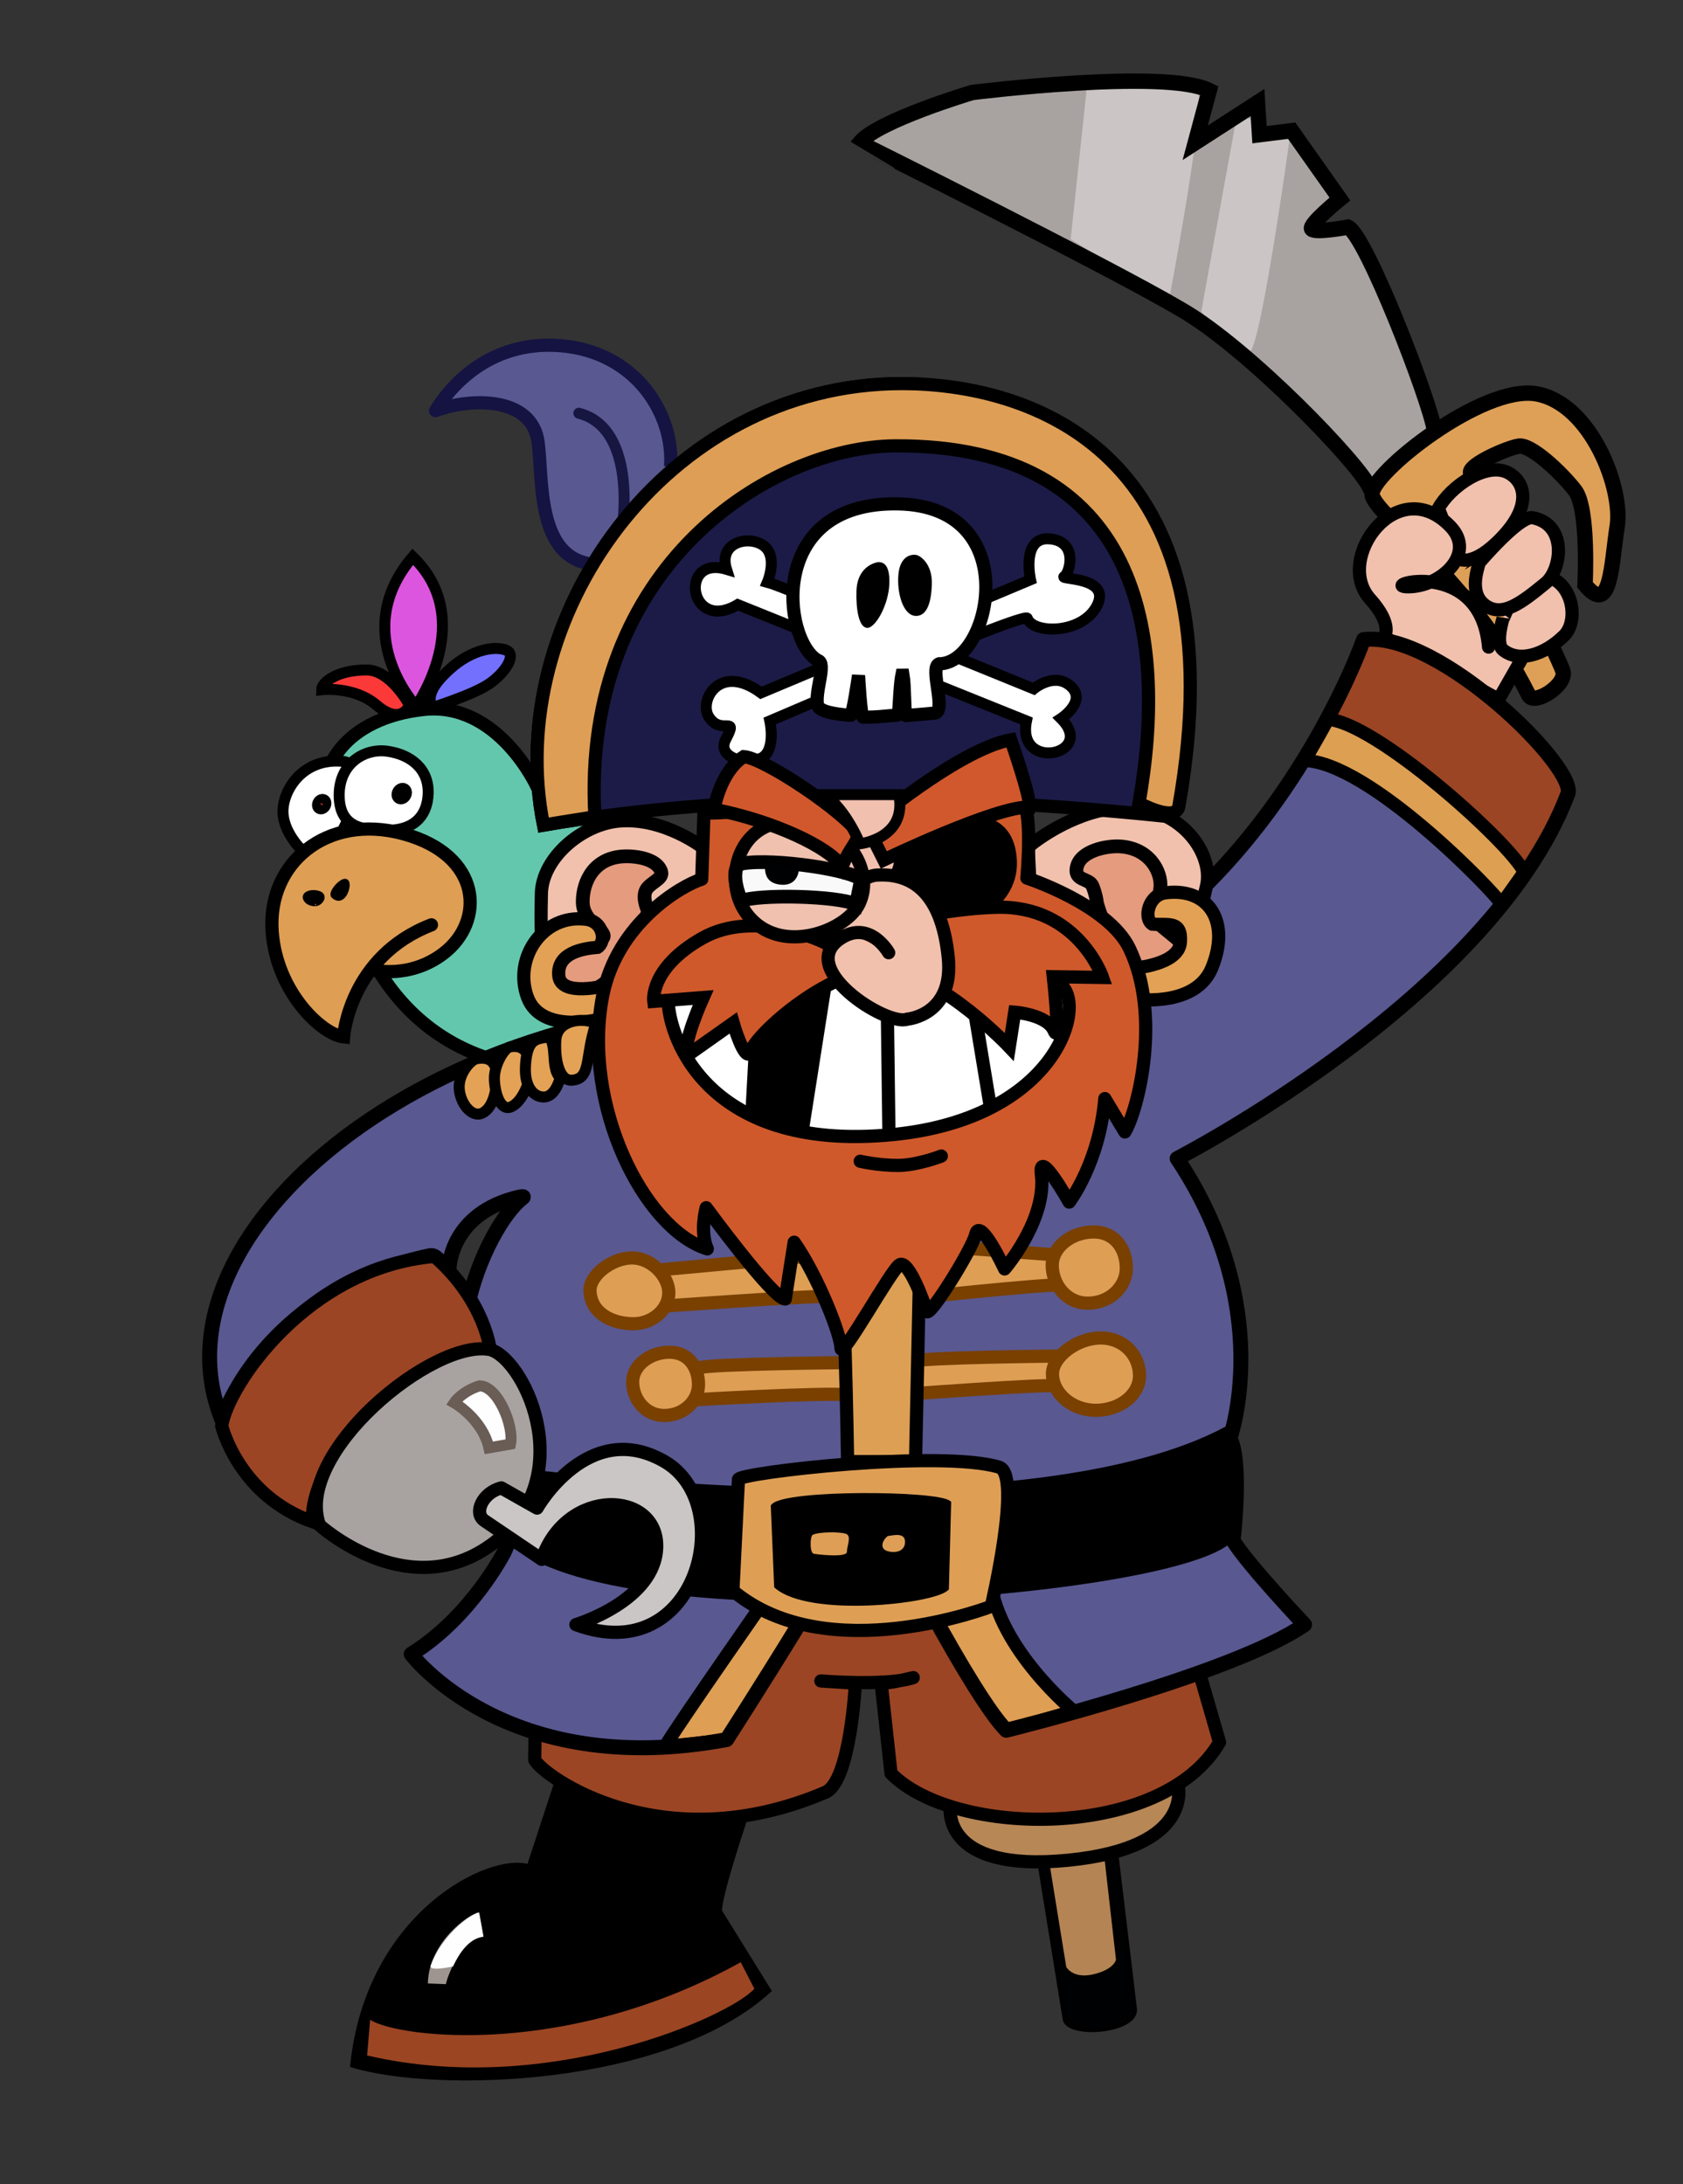 <?xml version="1.0" encoding="UTF-8" standalone="no"?>
<!-- Created with Inkscape (http://www.inkscape.org/) -->
<svg
   xmlns:dc="http://purl.org/dc/elements/1.1/"
   xmlns:cc="http://web.resource.org/cc/"
   xmlns:rdf="http://www.w3.org/1999/02/22-rdf-syntax-ns#"
   xmlns:svg="http://www.w3.org/2000/svg"
   xmlns="http://www.w3.org/2000/svg"
   xmlns:sodipodi="http://sodipodi.sourceforge.net/DTD/sodipodi-0.dtd"
   xmlns:inkscape="http://www.inkscape.org/namespaces/inkscape"
   version="1.0"
   width="383"
   height="497"
   id="svg2"
   sodipodi:version="0.32"
   inkscape:version="0.44.1"
   sodipodi:docname="Piratey_transparent_background.svg"
   sodipodi:docbase="C:\">
  <rect width="100%" height="100%" fill="#333333" stroke="none"/>
  <sodipodi:namedview
     inkscape:window-height="573"
     inkscape:window-width="853"
     inkscape:pageshadow="2"
     inkscape:pageopacity="0.0"
     guidetolerance="10.0"
     gridtolerance="10.0"
     objecttolerance="10.0"
     borderopacity="1.0"
     bordercolor="#666666"
     pagecolor="#ffffff"
     id="base"
     inkscape:zoom="0.76056338"
     inkscape:cx="191.5"
     inkscape:cy="248.5"
     inkscape:window-x="110"
     inkscape:window-y="110"
     inkscape:current-layer="svg2" />
  <defs
     id="defs4" />
  <g
     transform="translate(-1.955,9.023)"
     id="g1864">
    <path
       d="M 313.732,100.542 C 311.446,95.055 285.982,70.179 270.751,61.409 C 254.149,51.6 197.594,23.459 197.593,23.458 C 201.708,18.428 223.198,12.027 223.198,12.027 C 223.198,12.027 267.093,6.54 277.153,11.569 C 277.153,11.569 273.952,23.458 273.952,23.458 L 288.127,14.313 L 288.584,21.629 L 295.9,20.714 L 306.873,36.26 C 306.873,36.26 299.558,42.205 300.472,43.119 C 301.387,44.034 308.702,42.662 308.702,42.662 C 312.818,44.491 328.364,87.282 328.364,87.282 L 313.732,100.542 z "
       style="fill:#a8a3a0;fill-opacity:1;fill-rule:evenodd;stroke:none;stroke-width:3;stroke-linecap:butt;stroke-linejoin:miter;stroke-opacity:1"
       id="path11436" />
    <path
       d="M 129.198,394.739 L 122.321,415.731 C 113.635,412.835 85.724,426.377 82.147,460.972 C 101.329,466.763 153.447,465.315 176.973,443.961 C 176.973,443.961 165.753,425.865 165.753,425.865 C 165.753,421.818 171.906,403.787 171.906,403.787 L 129.198,394.739 z "
       style="opacity:1;fill:#000000;fill-opacity:1;fill-rule:evenodd;stroke:#000000;stroke-width:1px;stroke-linecap:butt;stroke-linejoin:miter;stroke-opacity:1"
       id="path3551" />
    <path
       d="M 238.5,414.645 L 244.291,450.476 C 245.015,454.457 260.216,453.384 260.216,448.304 C 260.216,448.304 255.873,412.111 255.873,412.111 L 238.5,414.645 z "
       style="fill:#000103;fill-opacity:1;fill-rule:evenodd;stroke:#000000;stroke-width:1px;stroke-linecap:butt;stroke-linejoin:miter;stroke-opacity:1"
       id="path3555" />
    <path
       d="M 240.371,415.586 L 244.121,438.732 C 244.121,438.732 245.738,441.949 250.916,440.725 C 256.095,439.501 256.427,436.959 256.427,436.959 L 253.552,411.631"
       style="fill:#b48454;fill-opacity:1;fill-rule:evenodd;stroke:#000000;stroke-width:1px;stroke-linecap:butt;stroke-linejoin:miter;stroke-opacity:1"
       id="path8798" />
    <path
       d="M 218.232,401.977 C 218.232,401.977 215.699,417.178 245.015,414.283 C 274.331,411.387 269.988,396.91 269.988,396.91 L 218.232,401.977 z "
       style="fill:#b78756;fill-opacity:1;fill-rule:evenodd;stroke:#000000;stroke-width:3;stroke-linecap:butt;stroke-linejoin:miter;stroke-opacity:1"
       id="path3553" />
    <path
       d="M 123.639,391.445 C 125.413,394.993 152.373,414.772 189.777,398.83 C 195.517,396.384 196.619,373.997 196.619,373.997 L 188.763,373.49 C 188.763,373.49 203.782,374.73 209.782,372.73 C 201.992,374.636 202.447,373.743 202.447,373.743 L 204.728,394.523 C 219.172,409.22 266.558,409.727 279.482,387.427 L 265.038,337.507 L 124.399,340.041 L 123.639,391.445 z "
       style="fill:#9b4524;fill-opacity:1;fill-rule:evenodd;stroke:#000000;stroke-width:3;stroke-linecap:butt;stroke-linejoin:round;stroke-opacity:1"
       id="path2656" />
    <path
       d="M 124.134,169.943 C 124.134,169.943 115.295,150.499 98.261,152.427 C 81.227,154.356 72.228,165.283 76.245,180.228 C 80.263,195.173 86.048,222.974 113.046,231.813 C 138.53,240.156 160.934,194.209 160.934,194.209 L 124.134,169.943 z "
       style="fill:#63c7ad;fill-opacity:1;fill-rule:evenodd;stroke:#000000;stroke-width:3;stroke-linecap:butt;stroke-linejoin:miter;stroke-opacity:1"
       id="path13192" />
    <path
       d="M 162.042,183.957 C 162.042,183.957 153.198,177.013 143.035,177.79 C 134.402,178.451 125.345,186.215 125.157,194.307 C 124.969,202.399 124.781,219.713 130.238,220.089 C 135.696,220.465 138.895,219.524 138.895,219.524 L 139.083,219.524 L 161.854,194.307 L 162.042,183.957 z "
       style="fill:#f1c1ad;fill-opacity:1;fill-rule:evenodd;stroke:#000000;stroke-width:3;stroke-linecap:butt;stroke-linejoin:miter;stroke-opacity:1"
       id="path3584" />
    <path
       d="M 245.603,45.405 L 249.261,11.112 C 249.261,11.112 272.123,9.74 274.409,11.569 C 276.696,13.398 268.008,59.123 268.008,59.123 L 245.603,45.405 z "
       style="fill:#cbc5c5;fill-opacity:1;fill-rule:evenodd;stroke:none;stroke-width:1px;stroke-linecap:butt;stroke-linejoin:miter;stroke-opacity:1"
       id="path12311" />
    <path
       d="M 362.657,124.051 C 362.657,124.051 363.571,106.676 360.371,102.56 C 357.17,98.445 350.311,92.044 347.568,92.501 C 344.825,92.958 336.594,96.616 336.594,98.445 C 336.594,100.274 356.713,140.512 357.627,143.712 C 358.542,146.913 351.047,151.584 349.854,149.199 C 336.594,122.679 314.647,108.047 314.189,103.475 C 313.732,98.903 339.338,78.327 351.683,80.613 C 364.029,82.899 371.345,102.103 369.973,110.791 C 368.601,119.478 368.601,131.367 362.657,124.051 z "
       style="opacity:1;color:#000000;fill:#dea057;fill-opacity:1;fill-rule:evenodd;stroke:#000000;stroke-width:3.5;stroke-linecap:butt;stroke-linejoin:miter;marker:none;marker-start:none;marker-mid:none;marker-end:none;stroke-miterlimit:4;stroke-dasharray:none;stroke-dashoffset:0;stroke-opacity:1;visibility:visible;display:inline;overflow:visible"
       id="path11432" />
    <path
       d="M 275.324,61.866 L 283.554,16.599 L 295.442,22.543 C 295.442,22.543 289.498,65.524 286.755,70.554 C 284.011,75.583 275.324,61.409 275.324,61.866 z "
       style="fill:#cbc5c5;fill-opacity:1;fill-rule:evenodd;stroke:none;stroke-width:1px;stroke-linecap:butt;stroke-linejoin:miter;stroke-opacity:1"
       id="path12313" />
    <path
       d="M 329.278,106.676 C 332.022,101.646 340.378,95.861 345.337,98.635 C 348.795,100.569 350.769,105.761 343.91,113.077 C 337.051,120.393 333.851,118.107 333.851,118.107 L 329.278,106.676 z "
       style="fill:#f1c1ae;fill-opacity:1;fill-rule:evenodd;stroke:#000000;stroke-width:3;stroke-linecap:butt;stroke-linejoin:miter;stroke-miterlimit:4;stroke-dasharray:none;stroke-opacity:1"
       id="path10553" />
    <path
       d="M 340.709,138.225 C 338.88,117.192 315.104,124.508 322.42,124.508 C 329.736,124.508 338.039,117.04 332.022,110.791 C 319.992,98.297 305.502,118.107 313.732,127.252 C 319.178,133.303 316.933,135.939 316.933,135.939 C 316.933,135.939 342.996,150.114 342.996,150.114 L 350.311,137.311"
       style="fill:#f1c1ae;fill-opacity:1;fill-rule:evenodd;stroke:#000000;stroke-width:3;stroke-linecap:round;stroke-linejoin:round;stroke-miterlimit:4;stroke-dasharray:none;stroke-opacity:1"
       id="path9673" />
    <path
       d="M 343.984,131.743 C 343.984,131.743 342.215,137.408 343.984,138.856 C 347.541,141.766 353.311,140.122 357.887,135.623 C 361.534,132.036 359.721,122.212 352.423,121.965 C 347.314,121.791 343.984,132.389 343.984,131.743 z "
       style="fill:#f1c1ae;fill-opacity:1;fill-rule:evenodd;stroke:#000000;stroke-width:3;stroke-linecap:butt;stroke-linejoin:miter;stroke-miterlimit:4;stroke-dasharray:none;stroke-opacity:1"
       id="path10557" />
    <path
       d="M 338.488,119.133 C 338.488,119.133 347.766,108.186 350.774,108.787 C 358.857,110.404 357.24,120.75 353.684,123.66 C 348.196,128.15 343.984,131.419 340.105,128.833 C 335.652,125.864 338.811,119.133 338.488,119.133 z "
       style="fill:#f1c1ae;fill-opacity:1;fill-rule:evenodd;stroke:#000000;stroke-width:3;stroke-linecap:butt;stroke-linejoin:miter;stroke-miterlimit:4;stroke-dasharray:none;stroke-opacity:1"
       id="path10555" />
    <path
       d="M 230.949,384.711 C 230.949,384.711 282.568,371.983 298.832,360.67 C 298.832,360.67 286.104,347.235 282.568,341.578 C 282.568,341.578 284.69,323.9 281.861,318.243 C 281.861,318.243 292.468,288.545 269.84,254.604 C 269.84,254.604 341.258,217.369 358.936,171.165 C 362.221,162.58 322.104,135.144 312.267,136.517 C 304.489,157.73 268.22,229.302 200.544,220.663 C 111.423,209.285 33.723,267.9 52.477,314.116 C 54.914,307.013 66.194,283.242 99.428,276.17 C 101.336,275.764 103,279.283 104.45,278.941 C 104.45,278.941 106.84,266.851 118.519,263.796 C 118.519,263.796 92.679,301.436 118.282,325.261 C 123.375,330.001 119.302,338.291 116.672,344.215 C 116.672,344.215 109.136,358.99 95.539,367.387 C 95.539,367.387 117.044,396.153 167.31,386.833 C 167.31,386.833 198.633,338.18 200.544,330.264 C 203.019,338.396 223.525,377.287 230.949,384.711 z "
       style="opacity:1;fill:#595891;fill-opacity:1;fill-rule:evenodd;stroke:none;stroke-width:3;stroke-linecap:butt;stroke-linejoin:miter;stroke-opacity:1"
       id="path3624" />
    <path
       d="M 159.153,309.553 C 159.153,309.553 189.138,307.789 195.312,308.377 C 198.836,308.713 195.606,301.028 195.606,301.028 C 195.606,301.028 163.562,301.322 161.211,302.204 C 158.859,303.086 158.565,308.377 159.153,309.553 z "
       style="fill:#de9e54;fill-opacity:1;fill-rule:evenodd;stroke:#794000;stroke-width:3;stroke-linecap:butt;stroke-linejoin:miter;stroke-opacity:1"
       id="path3570" />
    <path
       d="M 160.917,306.025 C 160.917,309.758 157.589,313.081 153.126,313.081 C 148.664,313.081 145.924,309.17 145.924,305.437 C 145.924,301.705 149.84,298.676 154.302,298.676 C 158.765,298.676 160.917,302.293 160.917,306.025 z "
       style="opacity:1;color:#000000;fill:#de9e54;fill-opacity:1;fill-rule:evenodd;stroke:#794000;stroke-width:3;stroke-linecap:butt;stroke-linejoin:miter;marker:none;marker-start:none;marker-mid:none;marker-end:none;stroke-miterlimit:4;stroke-dasharray:none;stroke-dashoffset:0;stroke-opacity:1;visibility:visible;display:inline;overflow:visible"
       id="path3561" />
    <path
       d="M 215.117,359.299 L 227.301,350.711 C 229.328,366.422 246.282,380.329 246.282,380.329 L 231.558,384.647"
       style="fill:#de9e54;fill-opacity:1;fill-rule:evenodd;stroke:#000000;stroke-width:3;stroke-linecap:butt;stroke-linejoin:miter;stroke-opacity:1"
       id="path3539" />
    <path
       d="M 304.133,155.584 L 312.727,137.051 C 325.485,135.942 354.98,156.509 359.602,170.191 C 359.602,170.191 348.878,190.715 348.878,190.715 L 304.133,155.584 z "
       style="fill:#9b4524;fill-opacity:1;fill-rule:evenodd;stroke:#000000;stroke-width:1px;stroke-linecap:butt;stroke-linejoin:miter;stroke-opacity:1"
       id="path3580" />
    <path
       d="M 298.692,164.037 C 313.484,164.222 342.381,194.33 343.651,196.712 L 348.808,189.437 C 345.435,182.57 314.672,155.029 303.948,154.66 C 303.948,154.66 299.247,163.852 298.692,164.037 z "
       style="fill:#dd9f52;fill-opacity:1;fill-rule:evenodd;stroke:#000000;stroke-width:3;stroke-linecap:butt;stroke-linejoin:miter;stroke-opacity:1"
       id="path3578" />
    <path
       d="M 167.214,386.931 L 153.294,388.424 C 154.814,385.383 180.148,349.163 180.148,349.163 L 188.763,352.711"
       style="fill:#de9e54;fill-opacity:1;fill-rule:evenodd;stroke:#000000;stroke-width:3;stroke-linecap:butt;stroke-linejoin:miter;stroke-opacity:1"
       id="path3537" />
    <path
       d="M 230.949,384.711 C 230.949,384.711 282.568,371.983 298.832,360.67 C 298.832,360.67 286.104,347.235 282.568,341.578 C 282.568,341.578 284.69,323.9 281.861,318.243 C 281.861,318.243 292.468,288.545 269.84,254.604 C 269.84,254.604 340.98,218.065 358.657,171.861 C 361.737,166.528 329.624,134.448 312.267,136.517 C 304.489,157.73 268.22,229.302 200.544,220.663 C 111.423,209.285 33.723,267.9 52.477,314.116 C 54.914,307.013 66.556,283.785 99.79,276.714 C 101.698,276.308 102.722,279.802 104.172,279.46 C 104.172,279.46 104.375,267.878 118.519,263.796 C 118.519,263.796 121.957,262.761 120.833,263.601 C 112.784,269.617 96.068,304.591 118.282,325.261 C 123.375,330.001 119.302,338.291 116.672,344.215 C 116.672,344.215 109.136,358.99 95.539,367.387 C 95.539,367.387 117.044,396.153 167.31,386.833 C 167.31,386.833 198.633,338.18 200.544,330.264 C 203.019,338.396 223.525,377.287 230.949,384.711 z "
       style="opacity:1;fill:none;fill-opacity:1;fill-rule:evenodd;stroke:#000000;stroke-width:3.4;stroke-linecap:butt;stroke-linejoin:round;stroke-miterlimit:4;stroke-dasharray:none;stroke-opacity:1"
       id="coat" />
    <path
       d="M 235.932,183.708 C 235.932,183.708 243.615,177.018 253.862,175.113 C 269.465,172.213 278.537,184.888 276.471,192.786 C 274.376,200.792 274.221,217.444 268.641,217.829 C 263.06,218.214 259.789,217.252 259.789,217.252 L 259.597,217.252 L 236.313,191.468 L 235.932,183.708 z "
       style="opacity:1;color:#000000;fill:#f1c1ad;fill-opacity:1;fill-rule:evenodd;stroke:#000000;stroke-width:3;stroke-linecap:butt;stroke-linejoin:miter;marker:none;marker-start:none;marker-mid:none;marker-end:none;stroke-miterlimit:4;stroke-dasharray:none;stroke-dashoffset:0;stroke-opacity:1;visibility:visible;display:inline;overflow:visible"
       id="path3586" />
    <path
       d="M 251.525,196.001 C 251.525,196.001 251.338,194.495 250.584,192.613 C 249.831,190.733 246.291,191.504 247.008,188.285 C 247.843,184.544 253.782,183.413 256.794,183.58 C 263.569,183.957 266.392,189.414 266.016,192.99 C 265.523,197.669 263.569,195.248 263.945,199.012 C 264.13,200.856 272.226,205.598 272.038,207.48 C 271.849,209.362 272.414,215.008 263.945,212.938 C 255.477,210.868 251.337,196.189 251.525,196.001 z "
       style="opacity:1;color:#000000;fill:#e59b7e;fill-opacity:1;fill-rule:evenodd;stroke:#000000;stroke-width:3.125;stroke-linecap:butt;stroke-linejoin:miter;marker:none;marker-start:none;marker-mid:none;marker-end:none;stroke-miterlimit:4;stroke-dasharray:none;stroke-dashoffset:0;stroke-opacity:1;visibility:visible;display:inline;overflow:visible"
       id="path3594" />
    <path
       d="M 210.305,308.083 C 210.305,308.083 238.526,306.025 242.054,306.319 C 245.582,306.613 242.348,299.558 242.348,299.558 C 242.348,299.558 212.069,299.852 209.717,300.734 C 207.365,301.616 210.011,308.965 210.305,308.083 z "
       style="fill:#de9e54;fill-opacity:1;fill-rule:evenodd;stroke:#794000;stroke-width:3;stroke-linecap:butt;stroke-linejoin:miter;stroke-opacity:1"
       id="path3572" />
    <path
       d="M 149.434,198.259 C 149.434,198.259 148.116,195.624 148.869,193.742 C 149.622,191.861 152.892,191.09 152.445,189.414 C 151.692,186.591 147.18,185.755 144.164,185.838 C 137.201,186.027 134.567,191.484 134.567,196.189 C 134.567,200.894 140.024,202.587 139.271,204.281 C 138.519,205.975 128.733,207.857 128.921,209.739 C 129.109,211.621 127.415,218.584 135.884,216.513 C 144.352,214.443 149.622,198.447 149.434,198.259 z "
       style="fill:#e59b7e;fill-opacity:1;fill-rule:evenodd;stroke:#000000;stroke-width:3.125;stroke-linecap:butt;stroke-linejoin:miter;stroke-miterlimit:4;stroke-dasharray:none;stroke-opacity:1"
       id="path3592" />
    <path
       d="M 140.024,215.196 C 140.024,215.196 129.485,218.019 129.109,212.938 C 128.733,207.857 134.33,206.849 137.954,206.539 C 139.973,205.237 139.274,200.517 135.131,200.141 C 125.496,199.012 118.759,208.986 121.958,217.831 C 125.157,226.676 139.271,222.724 139.271,222.724 L 140.024,215.196 z "
       style="fill:#e3a155;fill-opacity:1;fill-rule:evenodd;stroke:#000000;stroke-width:3;stroke-linecap:butt;stroke-linejoin:miter;stroke-opacity:1"
       id="path3588" />
    <path
       d="M 150.333,288.387 C 150.333,288.387 186.493,285.741 190.02,286.035 C 193.548,286.329 187.962,276.628 187.962,276.628 L 149.745,280.155 L 150.333,288.387 z "
       style="fill:#de9e54;fill-opacity:1;fill-rule:evenodd;stroke:#794000;stroke-width:3;stroke-linecap:butt;stroke-linejoin:miter;stroke-opacity:1"
       id="path3574" />
    <path
       d="M 154.155,285.153 C 154.155,288.885 150.533,292.208 146.071,292.208 C 141.608,292.208 136.517,290.061 136.223,284.859 C 136.012,281.133 141.314,277.216 145.777,277.216 C 150.239,277.216 154.155,281.421 154.155,285.153 z "
       style="opacity:1;color:#000000;fill:#de9e54;fill-opacity:1;fill-rule:evenodd;stroke:#794000;stroke-width:3;stroke-linecap:butt;stroke-linejoin:miter;marker:none;marker-start:none;marker-mid:none;marker-end:none;stroke-miterlimit:4;stroke-dasharray:none;stroke-dashoffset:0;stroke-opacity:1;visibility:visible;display:inline;overflow:visible"
       id="path3564" />
    <path
       d="M 100.842,276.878 C 71.85,279.352 53.819,306.223 52.405,315.415 C 52.405,315.415 56.178,331.376 73.265,337.335 C 71.497,331.678 82.097,303.494 113.57,298.444 C 113.57,298.444 112.509,287.131 100.842,276.878 z "
       style="opacity:1;color:#000000;fill:#9b4524;fill-opacity:1;fill-rule:evenodd;stroke:#000000;stroke-width:3;stroke-linecap:butt;stroke-linejoin:miter;marker:none;marker-start:none;marker-mid:none;marker-end:none;stroke-miterlimit:4;stroke-dasharray:none;stroke-dashoffset:0;stroke-opacity:1;visibility:visible;display:inline;overflow:visible"
       id="path2648" />
    <path
       d="M 118.064,341.561 C 141.377,364.621 273.645,353.937 282.516,340.754 L 281.255,315.968 C 236.657,340.041 128.96,326.357 124.399,326.104 L 118.064,341.561 z "
       style="fill:#000000;fill-opacity:1;fill-rule:evenodd;stroke:#000000;stroke-width:1px;stroke-linecap:butt;stroke-linejoin:miter;stroke-opacity:1"
       id="path3543" />
    <path
       d="M 74.679,338.042 C 74.679,338.042 93.862,355.498 112.509,343.346 C 134.72,328.871 121.772,300.557 113.57,298.091 C 100.599,295.424 68.668,321.779 74.679,338.042 z "
       style="opacity:1;color:#000000;fill:#a8a3a0;fill-opacity:1;fill-rule:evenodd;stroke:#000000;stroke-width:3;stroke-linecap:butt;stroke-linejoin:miter;marker:none;marker-start:none;marker-mid:none;marker-end:none;stroke-miterlimit:4;stroke-dasharray:none;stroke-dashoffset:0;stroke-opacity:1;visibility:visible;display:inline;overflow:visible"
       id="path2652" />
    <path
       d="M 112.156,336.982 C 109.681,335.214 111.802,330.618 116.045,329.557 C 116.045,329.557 124.176,334.153 124.176,334.153 C 124.176,334.153 135.824,313.533 153.168,323.547 C 170.088,333.316 160.592,370.923 133.015,360.67 C 133.015,360.67 151.13,355.262 151.4,342.992 C 151.681,330.206 130.894,329.204 125.237,345.82 C 125.237,345.82 112.156,336.982 112.156,336.982 z "
       style="opacity:1;color:#000000;fill:#cac6c5;fill-opacity:1;fill-rule:evenodd;stroke:#000000;stroke-width:3;stroke-linecap:butt;stroke-linejoin:round;marker:none;marker-start:none;marker-mid:none;marker-end:none;stroke-miterlimit:4;stroke-dasharray:none;stroke-dashoffset:0;stroke-opacity:1;visibility:visible;display:inline;overflow:visible"
       id="path2654" />
    <path
       d="M 207.071,286.623 C 207.071,286.623 239.996,283.095 243.524,283.389 C 247.052,283.683 243.524,276.628 243.524,276.628 L 207.659,273.982 L 207.071,286.623 z "
       style="fill:#de9e54;fill-opacity:1;fill-rule:evenodd;stroke:#794000;stroke-width:3;stroke-linecap:butt;stroke-linejoin:miter;stroke-opacity:1"
       id="path3576" />
    <path
       d="M 194.845,323.57 C 194.845,323.57 194.085,272.889 192.311,264.527 L 211.57,264.02 L 210.303,323.57 L 194.845,323.57 z "
       style="fill:#dd9f54;fill-opacity:1;fill-rule:evenodd;stroke:#000000;stroke-width:3;stroke-linecap:butt;stroke-linejoin:miter;stroke-opacity:1"
       id="path3549" />
    <path
       d="M 261.275,303.998 C 261.275,308.492 256.682,311.905 251.311,311.905 C 245.94,311.905 241.466,308.078 241.466,303.584 C 241.466,299.678 247.061,295.442 252.432,295.442 C 257.803,295.442 261.275,299.504 261.275,303.998 z "
       style="opacity:1;color:#000000;fill:#de9e54;fill-opacity:1;fill-rule:evenodd;stroke:#794000;stroke-width:3;stroke-linecap:butt;stroke-linejoin:miter;marker:none;marker-start:none;marker-mid:none;marker-end:none;stroke-miterlimit:4;stroke-dasharray:none;stroke-dashoffset:0;stroke-opacity:1;visibility:visible;display:inline;overflow:visible"
       id="path3566" />
    <path
       d="M 170.005,327.597 C 170.505,326.097 215.975,320.813 229.308,324.837 C 234.628,326.442 227.534,356.512 227.534,356.512 C 227.534,356.512 190.284,370.956 168.744,352.964 C 168.744,352.964 170.005,327.597 170.005,327.597 z "
       style="fill:#de9f55;fill-opacity:1;fill-rule:evenodd;stroke:#000000;stroke-width:3;stroke-linecap:butt;stroke-linejoin:miter;stroke-opacity:1"
       id="path3541" />
    <path
       d="M 177.867,333.706 L 178.627,351.951 C 186.229,358.539 214.104,355.498 217.398,352.458 L 217.905,332.946 C 215.117,330.665 180.654,330.412 177.867,333.706 z "
       style="fill:#000000;fill-opacity:1;fill-rule:evenodd;stroke:#000000;stroke-width:1px;stroke-linecap:butt;stroke-linejoin:miter;stroke-opacity:1"
       id="path3545" />
    <path
       d="M 260.226,211.244 C 260.226,211.244 270.2,210.491 270.576,205.41 C 270.953,200.329 267.802,201.58 264.178,201.27 C 262.158,199.968 263.234,194.495 267.377,194.119 C 277.012,192.99 282.056,200.705 277.727,211.244 C 274.154,219.945 261.355,218.395 261.355,218.395 L 260.226,211.244 z "
       style="opacity:1;color:#000000;fill:#e3a155;fill-opacity:1;fill-rule:evenodd;stroke:#000000;stroke-width:3;stroke-linecap:butt;stroke-linejoin:miter;marker:none;marker-start:none;marker-mid:none;marker-end:none;stroke-miterlimit:4;stroke-dasharray:none;stroke-dashoffset:0;stroke-opacity:1;visibility:visible;display:inline;overflow:visible"
       id="path3590" />
    <path
       d="M 161.649,191.04 C 156.835,192.56 142.279,201.206 139.096,217.647 C 134.303,242.409 148.541,270.704 162.916,275.17 C 161.142,271.115 162.663,265.794 162.663,265.794 C 162.663,265.794 177.867,286.573 180.654,286.573 L 182.682,273.649 C 188.003,281.251 193.325,294.682 193.325,297.723 C 193.325,300.763 204.845,279.679 206.714,278.745 C 208.796,277.704 212.33,287.586 212.837,289.36 C 213.343,291.134 223.226,275.17 223.986,271.875 C 224.957,267.671 230.575,279.731 230.575,279.731 C 230.575,279.731 240.204,268.581 238.937,258.192 C 238.161,251.823 245.272,264.527 245.272,264.527 C 245.272,264.527 252.114,255.658 253.381,240.96 C 253.381,240.96 257.942,248.562 257.942,248.562 C 260.983,243.494 266.338,221.985 258.956,206.751 C 254.142,196.816 235.643,190.786 235.643,190.786 C 235.643,190.786 237.205,173.803 234.137,173.212 C 216.32,169.783 165.453,177.072 162.156,175.836 C 162.156,175.836 161.649,191.04 161.649,191.04 z "
       style="fill:#cf592b;fill-opacity:1;fill-rule:evenodd;stroke:#000000;stroke-width:3;stroke-linecap:butt;stroke-linejoin:round;stroke-opacity:1"
       id="path3547" />
    <path
       d="M 258.278,279.586 C 258.278,283.785 254.534,287.523 249.514,287.523 C 244.493,287.523 241.411,283.123 241.411,278.924 C 241.411,274.725 245.816,271.317 250.837,271.317 C 255.857,271.317 258.278,275.387 258.278,279.586 z "
       style="opacity:1;color:#000000;fill:#de9e54;fill-opacity:1;fill-rule:evenodd;stroke:#794000;stroke-width:3;stroke-linecap:butt;stroke-linejoin:miter;marker:none;marker-start:none;marker-mid:none;marker-end:none;stroke-miterlimit:4;stroke-dasharray:none;stroke-dashoffset:0;stroke-opacity:1;visibility:visible;display:inline;overflow:visible"
       id="path3568" />
    <path
       d="M 135.722,119.195 C 124.133,116.877 125.487,100.118 124.423,91.692 C 123.059,80.897 108.505,81.584 101.083,84.428 C 103.617,80.189 112.544,68.204 129.638,69.653 C 146.731,71.101 155.423,85.298 154.554,97.176"
       style="fill:#595891;fill-opacity:1;fill-rule:evenodd;stroke:#151342;stroke-width:3;stroke-linecap:butt;stroke-linejoin:round;stroke-opacity:1"
       id="path6163" />
    <path
       d="M 143.834,108.475 C 144.413,101.232 143.834,87.615 133.694,85.008"
       style="fill:none;fill-opacity:0.75;fill-rule:evenodd;stroke:#171640;stroke-width:2.5;stroke-linecap:round;stroke-linejoin:miter;stroke-miterlimit:4;stroke-dasharray:none;stroke-opacity:1"
       id="path6165" />
    <path
       d="M 125.639,178.733 C 116.232,131.991 153.132,78.265 207.236,78.265 C 235.628,78.265 269.279,101.368 269.279,135.813 C 269.279,163.671 267.582,176.767 267.582,176.767 C 219.37,171.726 170.078,171.097 125.639,178.733 z "
       style="fill:#1c1b47;fill-opacity:1;fill-rule:evenodd;stroke:#000000;stroke-width:3;stroke-linecap:butt;stroke-linejoin:miter;stroke-opacity:1"
       id="path3557" />
    <path
       d="M 125.639,178.733 C 116.232,131.991 153.132,78.265 207.236,78.265 C 235.628,78.265 284.756,92.979 270.185,174.685 C 269.128,178.071 261.16,173.714 261.16,173.714 C 267.882,135.48 261.525,92.166 205.737,92.433 C 177.639,92.568 134.077,119.603 137.343,176.852 C 137.343,176.852 129.476,178.074 125.639,178.733 z "
       style="fill:#de9e55;fill-opacity:1;fill-rule:evenodd;stroke:#000000;stroke-width:3;stroke-linecap:butt;stroke-linejoin:miter;stroke-opacity:1"
       id="path3597" />
    <path
       d="M 313.732,102.103 C 311.446,96.616 285.982,70.179 270.751,61.409 C 254.149,51.6 197.594,23.459 197.593,23.458 C 201.708,18.428 223.198,12.027 223.198,12.027 C 223.198,12.027 267.093,6.54 277.153,11.569 C 277.153,11.569 273.952,23.458 273.952,23.458 L 288.127,14.313 L 288.584,21.629 L 295.9,20.714 L 306.873,36.26 C 306.873,36.26 299.558,42.205 300.472,43.119 C 301.387,44.034 308.702,42.662 308.702,42.662 C 312.818,44.491 327.323,82.078 328.364,88.843"
       style="fill:none;fill-opacity:1;fill-rule:evenodd;stroke:#000000;stroke-width:3.5;stroke-linecap:round;stroke-linejoin:miter;stroke-miterlimit:4;stroke-dasharray:none;stroke-opacity:1"
       id="path12315" />
    <path
       d="M 216.863,202.216 C 219.976,202.661 233.313,197.992 232.869,186.878 C 232.424,175.763 222.421,177.096 222.421,177.096 L 202.192,187.989 L 216.863,202.216 z "
       style="fill:#000000;fill-opacity:1;fill-rule:evenodd;stroke:#000000;stroke-width:1px;stroke-linecap:butt;stroke-linejoin:miter;stroke-opacity:1"
       id="path3601" />
    <path
       d="M 236.468,122.906 C 236.468,122.906 234.278,113.05 240.848,113.598 C 247.419,114.145 245.412,121.426 244.134,122.156 C 242.856,122.886 254.903,122.176 251.617,128.747 C 248.332,135.318 237.015,135.318 235.738,131.668 C 235.186,130.091 177.147,155.031 177.147,155.031 C 177.147,155.031 178.607,161.602 175.322,163.427 C 172.036,165.252 164.918,163.427 167.108,159.229 C 170.115,153.466 166.075,158.482 163.275,154.118 C 160.924,150.454 165.638,141.683 175.139,148.642 L 236.468,122.906 z "
       style="fill:#ffffff;fill-opacity:1;fill-rule:evenodd;stroke:#000000;stroke-width:2.5;stroke-linecap:butt;stroke-linejoin:miter;stroke-miterlimit:4;stroke-dasharray:none;stroke-opacity:1"
       id="path7915" />
    <path
       d="M 323.749,330.448 C 323.749,333.13 321.316,335.303 318.315,335.303 C 315.313,335.303 312.88,333.13 312.88,330.448 C 312.88,327.767 315.313,325.593 318.315,325.593 C 321.316,325.593 323.749,327.767 323.749,330.448 z "
       transform="translate(-118.361,-143.685)"
       style="opacity:1;color:#000000;fill:#f1c0ae;fill-opacity:1;fill-rule:evenodd;stroke:none;stroke-width:2.5;stroke-linecap:butt;stroke-linejoin:miter;marker:none;marker-start:none;marker-mid:none;marker-end:none;stroke-miterlimit:4;stroke-dasharray:none;stroke-dashoffset:0;stroke-opacity:1;visibility:visible;display:inline;overflow:visible"
       id="path19343" />
    <path
       d="M 203.081,186.655 L 199.302,179.097 C 199.302,179.097 219.976,161.536 231.98,159.313 C 231.98,159.313 236.648,172.651 236.203,174.651 C 228.82,174.311 203.081,186.655 203.081,186.655 z "
       style="opacity:1;color:#000000;fill:#d1582d;fill-opacity:1;fill-rule:evenodd;stroke:#000000;stroke-width:3;stroke-linecap:butt;stroke-linejoin:miter;marker:none;marker-start:none;marker-mid:none;marker-end:none;stroke-miterlimit:4;stroke-dasharray:none;stroke-dashoffset:0;stroke-opacity:1;visibility:visible;display:inline;overflow:visible"
       id="path3603" />
    <path
       d="M 154.04,217.693 C 153.435,225.153 161.638,253.493 205.254,249.147 C 242.407,245.445 249.613,219.508 243.161,214.87 C 242.152,213.124 172.993,212.047 154.04,217.693 z "
       style="fill:#ffffff;fill-opacity:1;fill-rule:evenodd;stroke:#000000;stroke-width:3;stroke-linecap:butt;stroke-linejoin:miter;stroke-opacity:1"
       id="path3611" />
    <path
       d="M 204.246,248.744 L 203.843,217.491"
       style="fill:none;fill-opacity:0.75;fill-rule:evenodd;stroke:#000000;stroke-width:3;stroke-linecap:butt;stroke-linejoin:miter;stroke-opacity:1"
       id="path3614" />
    <path
       d="M 227.232,242.292 L 223.401,219.104"
       style="fill:none;fill-opacity:0.75;fill-rule:evenodd;stroke:#000000;stroke-width:3;stroke-linecap:butt;stroke-linejoin:miter;stroke-opacity:1"
       id="path3616" />
    <path
       d="M 171.582,244.106 L 173.195,214.467 L 191.342,214.467 L 185.898,249.147 L 171.582,244.106 z "
       style="fill:#000000;fill-opacity:1;fill-rule:evenodd;stroke:none;stroke-width:1px;stroke-linecap:butt;stroke-linejoin:miter;stroke-opacity:1"
       id="path3618" />
    <path
       d="M 189.692,205.508 C 189.692,205.508 173.895,197.609 161.783,204.454 C 149.672,211.3 150.725,218.848 150.725,218.848 L 161.959,217.97 C 161.959,217.97 156.693,229.731 158.624,230.959 C 158.624,230.959 168.804,223.763 168.804,223.763 C 168.804,223.763 171.262,232.364 172.666,230.608 C 173.368,226.571 192.15,209.896 204.437,211.651 C 216.724,213.406 231.644,229.204 231.644,229.204 L 232.873,221.305 C 232.873,221.305 240.245,221.832 241.825,225.518 C 243.404,229.204 241.649,213.231 241.649,213.231 L 252.883,213.406 C 252.883,213.406 247.266,196.907 228.66,197.433 C 210.054,197.96 189.692,205.508 189.692,205.508 z "
       style="fill:#cf592b;fill-opacity:1;fill-rule:evenodd;stroke:#000000;stroke-width:3;stroke-linecap:butt;stroke-linejoin:miter;stroke-opacity:1"
       id="path3605" />
    <path
       d="M 187.806,199.234 C 188.885,198.829 197.133,190.403 201.386,190.118 C 209.109,189.602 216.209,193.595 217.753,208.885 C 219.08,222.036 208.416,222.89 208.416,222.89 C 203.748,224.668 182.268,210.873 193.744,204.217 C 200.108,200.526 204.192,207.774 204.192,207.774"
       style="fill:#f1c1ad;fill-opacity:1;fill-rule:evenodd;stroke:#000000;stroke-width:3;stroke-linecap:round;stroke-linejoin:miter;stroke-opacity:1"
       id="path3599" />
    <path
       d="M 196.187,184.971 C 196.187,184.971 200.4,190.588 197.416,196.731 C 194.432,202.875 179.336,208.667 171.964,199.013 C 166.371,191.689 169.682,178.125 181.443,177.95 C 193.203,177.774 196.714,185.497 196.187,184.971 z "
       style="fill:#f0c1af;fill-opacity:1;fill-rule:evenodd;stroke:none;stroke-width:3;stroke-linecap:butt;stroke-linejoin:miter;stroke-opacity:1"
       id="path3607" />
    <path
       d="M 170.64,196.025 C 174.27,194.412 192.734,194.779 196.766,196.795 C 196.766,196.795 197.89,191.245 197.89,191.245 C 196.478,189.027 178.236,186.239 170.977,187.449 C 167.31,188.06 170.64,196.025 170.64,196.025 z "
       style="fill:#f8f9f8;fill-opacity:1;fill-rule:evenodd;stroke:#000000;stroke-width:3.125;stroke-linecap:butt;stroke-linejoin:miter;stroke-miterlimit:4;stroke-dasharray:none;stroke-opacity:1"
       id="path3609" />
    <path
       d="M 176.018,187.767 C 175.969,189.759 176.334,191.854 179.338,192.262 C 182.576,192.702 183.796,190.556 183.798,188.23 C 183.798,188.23 179.042,187.7 176.018,187.767 z "
       style="fill:#000103;fill-opacity:1;fill-rule:evenodd;stroke:none;stroke-width:1px;stroke-linecap:butt;stroke-linejoin:miter;stroke-opacity:1"
       id="path3620" />
    <path
       d="M 86.187,450.6 C 92.741,454.739 131.029,459.396 170.524,437.492 C 170.524,437.492 173.629,443.529 173.629,443.529 C 168.11,449.738 126.89,468.364 85.497,458.706 C 85.497,458.706 86.187,450.6 86.187,450.6 z "
       style="fill:#9b4522;fill-opacity:1;fill-rule:evenodd;stroke:none;stroke-width:1px;stroke-linecap:butt;stroke-linejoin:miter;stroke-opacity:1"
       id="path1773" />
    <path
       d="M 105.3,310.18 C 105.3,310.18 111.715,313.815 113.212,320.444 L 118.13,319.589 C 118.985,315.526 115.267,306.331 111.073,306.331 C 107.011,307.614 105.3,310.18 105.3,310.18 z "
       style="fill:#fefefe;fill-opacity:1;fill-rule:evenodd;stroke:#6a5d56;stroke-width:2.5;stroke-linecap:butt;stroke-linejoin:miter;stroke-miterlimit:4;stroke-dasharray:none;stroke-opacity:1"
       id="path2649" />
    <path
       d="M 196.187,184.971 C 196.187,184.971 200.4,190.588 197.416,196.731 C 194.432,202.875 179.336,208.667 171.964,199.013 C 166.371,191.689 169.682,178.125 181.443,177.95 C 193.203,177.774 196.714,185.497 196.187,184.971 z "
       style="fill:none;fill-opacity:1;fill-rule:evenodd;stroke:#000000;stroke-width:3;stroke-linecap:butt;stroke-linejoin:miter;stroke-opacity:1"
       id="path3528" />
    <path
       d="M 164.444,175.138 C 164.444,175.138 165.792,166.623 171.206,163.153 C 175.909,163.447 194.667,176.111 197.37,180.791 C 196.577,183.412 195.643,183.493 193.548,188.141 C 190.608,183.731 177.967,177.784 164.444,175.138 z "
       style="fill:#d1582d;fill-opacity:1;fill-rule:evenodd;stroke:#000000;stroke-width:3;stroke-linecap:butt;stroke-linejoin:miter;stroke-opacity:1"
       id="path3559" />
    <path
       d="M 197.709,255.229 C 197.709,255.229 201.734,256.176 206.232,256.176 C 210.731,256.176 216.176,254.045 216.176,254.045"
       style="fill:none;fill-opacity:0.75;fill-rule:evenodd;stroke:#000000;stroke-width:3;stroke-linecap:round;stroke-linejoin:miter;stroke-opacity:1"
       id="path5278" />
    <path
       d="M 186.923,340.224 C 186.286,340.525 186.191,344.117 187.055,344.514 C 187.338,344.644 194.687,345.538 194.687,344.117 C 194.687,342.696 195.843,340.461 194.422,339.988 C 193.002,339.514 188.366,339.543 186.923,340.224 z "
       style="fill:#de9e55;fill-opacity:1;fill-rule:evenodd;stroke:none;stroke-width:1px;stroke-linecap:butt;stroke-linejoin:miter;stroke-opacity:1"
       id="path6153" />
    <path
       d="M 203.96,340.525 C 202.64,341.581 202.113,343.428 203.96,343.955 C 205.807,344.483 207.918,343.955 207.918,341.845 C 207.918,339.734 205.543,340.261 203.96,340.525 z "
       style="fill:#de9e55;fill-opacity:1;fill-rule:evenodd;stroke:none;stroke-width:1px;stroke-linecap:butt;stroke-linejoin:miter;stroke-opacity:1"
       id="path6155" />
    <path
       d="M 103.428,442.483 C 103.489,441.685 106.533,432.272 111.978,431.678 C 111.978,431.678 110.98,426.168 110.98,426.168 C 108.462,426.537 99.497,433.091 99.324,442.32 C 99.324,442.32 103.428,442.483 103.428,442.483 z "
       style="fill:#9e9591;fill-opacity:1;fill-rule:evenodd;stroke:none;stroke-width:1px;stroke-linecap:butt;stroke-linejoin:miter;stroke-opacity:1"
       id="path6157" />
    <path
       d="M 105.057,438.437 C 106.458,435.463 108.645,432.042 111.978,431.678 C 111.978,431.678 110.98,426.168 110.98,426.168 C 108.927,426.469 102.343,431.618 99.978,438.24 C 99.442,439.739 105.057,438.437 105.057,438.437 z "
       style="fill:#fefefe;fill-opacity:1;fill-rule:evenodd;stroke:none;stroke-width:1px;stroke-linecap:butt;stroke-linejoin:miter;stroke-opacity:1"
       id="path6161" />
    <path
       d="M 169.846,128.565 C 158.712,135.136 156.339,117.248 167.291,120.533 C 165.444,114.632 171.77,112.825 175.322,114.875 C 179.274,117.157 176.6,123.454 176.6,123.454 C 179.52,124.184 237.198,147.73 237.198,147.73 C 237.198,147.73 241.587,144.049 245.229,146.817 C 249.792,150.285 243.404,154.483 243.404,154.483 C 251.617,162.697 233.182,166.712 235.555,155.031 C 235.555,155.031 169.846,128.565 169.846,128.565 z "
       style="fill:#ffffff;fill-opacity:1;fill-rule:evenodd;stroke:#000000;stroke-width:2.5;stroke-linecap:butt;stroke-linejoin:miter;stroke-miterlimit:4;stroke-dasharray:none;stroke-opacity:1"
       id="path7919" />
    <path
       d="M 188.039,151.583 C 187.264,148.486 190.204,141.75 188.039,141.258 C 180.037,136.612 176.391,105.07 206.366,105.636 C 235.264,106.182 227.532,142.032 215.659,142.032 C 213.367,142.813 217.465,152.995 214.626,153.254 C 213.946,153.315 210.532,153.635 208.126,153.81 C 207.795,153.834 207.873,146.831 207.472,144.636 C 207.472,144.636 207.191,144.639 207.191,144.639 C 206.632,147.386 206.61,153.687 206.295,153.705 C 203.491,153.87 201.344,154.243 198.363,154.162 C 197.852,154.148 197.332,144.676 197.332,144.676 C 197.332,144.676 196.033,153.792 195.515,153.755 C 191.64,153.478 188.58,152.845 188.039,151.583 z "
       style="fill:#ffffff;fill-opacity:1;fill-rule:evenodd;stroke:#000000;stroke-width:3;stroke-linecap:butt;stroke-linejoin:miter;stroke-opacity:1"
       id="path7913" />
    <path
       d="M 201.788,118.891 C 201.788,118.891 197.042,119.438 196.86,125.462 C 196.729,129.662 197.407,133.675 199.233,133.858 C 201.085,134.043 204.161,128.747 204.343,123.819 C 204.526,118.891 202.518,118.891 201.788,118.891 z "
       style="fill:#000000;fill-opacity:1;fill-rule:evenodd;stroke:none;stroke-width:1px;stroke-linecap:butt;stroke-linejoin:miter;stroke-opacity:1"
       id="path7921" />
    <path
       d="M 210.374,117.248 C 210.374,117.248 206.534,116.518 206.351,122.541 C 206.22,126.741 207.783,131.457 210.732,131.12 C 212.555,130.912 213.835,128.93 214.017,124.001 C 214.2,119.073 211.105,117.248 210.374,117.248 z "
       style="fill:#000000;fill-opacity:1;fill-rule:evenodd;stroke:none;stroke-width:1px;stroke-linecap:butt;stroke-linejoin:miter;stroke-opacity:1"
       id="path7923" />
    <path
       d="M 197.642,182.983 C 197.642,182.983 208.439,181.827 206.511,171.801 L 189.608,171.801 C 194.608,175.301 197.642,182.983 197.642,182.983 z "
       style="fill:#f1c0ae;fill-opacity:1;fill-rule:evenodd;stroke:#000000;stroke-width:2.5;stroke-linecap:butt;stroke-linejoin:miter;stroke-miterlimit:4;stroke-dasharray:none;stroke-opacity:1"
       id="path12317" />
    <path
       d="M 96.639,151.678 C 96.639,151.678 81.139,134.928 95.889,117.677 C 110.639,131.928 96.639,151.678 96.639,151.678 z "
       style="fill:#dc55df;fill-opacity:1;fill-rule:evenodd;stroke:#000000;stroke-width:2.5;stroke-linecap:butt;stroke-linejoin:miter;stroke-miterlimit:4;stroke-dasharray:none;stroke-opacity:1"
       id="path13196" />
    <path
       d="M 71.139,184.928 C 71.139,184.928 66.889,181.178 66.389,176.428 C 65.889,171.678 70.139,163.678 79.389,164.178 C 88.639,164.678 79.389,180.928 79.389,180.928 L 71.139,184.928 z "
       style="fill:#ffffff;fill-opacity:1;fill-rule:evenodd;stroke:#000000;stroke-width:2.5;stroke-linecap:butt;stroke-linejoin:miter;stroke-miterlimit:4;stroke-dasharray:none;stroke-opacity:1"
       id="path13200" />
    <path
       d="M 89.889,179.928 C 86.389,179.678 79.139,180.428 79.139,171.928 C 79.139,164.673 84.918,161.182 90.139,161.928 C 95.389,162.678 99.639,165.928 99.389,171.678 C 99.215,175.682 97.139,179.928 89.889,179.928 z "
       style="fill:#ffffff;fill-opacity:1;fill-rule:evenodd;stroke:#000000;stroke-width:2.5;stroke-linecap:butt;stroke-linejoin:miter;stroke-miterlimit:4;stroke-dasharray:none;stroke-opacity:1"
       id="path13198" />
    <path
       d="M 100.087,152.064 C 100.087,152.064 109.389,149.178 113.139,146.678 C 116.889,144.178 119.639,139.928 117.139,138.928 C 114.639,137.928 109.389,138.678 104.389,143.178 C 99.389,147.678 99.587,149.814 100.087,152.064 z "
       style="fill:#7370fe;fill-opacity:1;fill-rule:evenodd;stroke:#000000;stroke-width:2.5;stroke-linecap:butt;stroke-linejoin:miter;stroke-miterlimit:4;stroke-dasharray:none;stroke-opacity:1"
       id="path13202" />
    <path
       d="M 95.139,151.428 C 95.139,151.428 90.894,143.428 85.389,143.428 C 78.389,143.428 75.139,146.428 75.139,147.928 C 75.139,147.928 82.496,147.049 87.639,151.428 C 93.324,156.268 95.139,151.428 95.139,151.428 z "
       style="fill:#fc3939;fill-opacity:1;fill-rule:evenodd;stroke:#000000;stroke-width:2.5;stroke-linecap:butt;stroke-linejoin:miter;stroke-miterlimit:4;stroke-dasharray:none;stroke-opacity:1"
       id="path13204" />
    <path
       d="M 86.784,211.694 C 86.784,211.694 95.128,213.85 102.889,207.928 C 112.389,200.678 111.743,185.529 93.639,180.678 C 76.299,176.031 62.779,187.395 63.889,202.928 C 64.889,216.928 75.389,226.428 80.139,226.928 C 80.139,226.928 81.389,208.678 100.139,201.428"
       style="fill:#de9e54;fill-opacity:1;fill-rule:evenodd;stroke:#000000;stroke-width:3;stroke-linecap:round;stroke-linejoin:miter;stroke-opacity:1"
       id="path13194" />
    <path
       d="M 73.889,196.678 C 75.139,196.428 76.139,194.678 74.389,194.178 C 72.639,193.678 70.764,194.428 71.514,195.678 C 72.264,196.928 74.139,196.678 73.889,196.678 z "
       style="fill:#010000;fill-opacity:1;fill-rule:evenodd;stroke:#000000;stroke-width:1px;stroke-linecap:butt;stroke-linejoin:miter;stroke-opacity:1"
       id="path13206" />
    <path
       d="M 77.802,194.889 C 76.911,194.065 80.31,190.374 80.927,191.764 C 81.427,192.889 80.01,196.928 77.802,194.889 z "
       style="fill:#010000;fill-opacity:1;fill-rule:evenodd;stroke:#000000;stroke-width:1px;stroke-linecap:butt;stroke-linejoin:miter;stroke-opacity:1"
       id="path13208" />
    <path
       d="M 212.5,315.112 C 212.5,315.803 212.052,316.362 211.5,316.362 C 210.948,316.362 210.5,315.803 210.5,315.112 C 210.5,314.422 210.948,313.862 211.5,313.862 C 212.052,313.862 212.5,314.422 212.5,315.112 z "
       transform="matrix(0.868,0.496,-0.496,0.868,66.089,-206.85)"
       style="opacity:1;color:#000000;fill:#fc3939;fill-opacity:1;fill-rule:evenodd;stroke:#000000;stroke-width:2.5;stroke-linecap:butt;stroke-linejoin:bevel;marker:none;marker-start:none;marker-mid:none;marker-end:none;stroke-miterlimit:4;stroke-dasharray:none;stroke-dashoffset:0;stroke-opacity:1;visibility:visible;display:inline;overflow:visible"
       id="path14958" />
    <path
       d="M 212.5,315.112 C 212.5,315.803 212.052,316.362 211.5,316.362 C 210.948,316.362 210.5,315.803 210.5,315.112 C 210.5,314.422 210.948,313.862 211.5,313.862 C 212.052,313.862 212.5,314.422 212.5,315.112 z "
       transform="matrix(0.779,0.445,-0.445,0.779,50.632,-165.622)"
       style="opacity:1;color:#000000;fill:#fc3939;fill-opacity:1;fill-rule:evenodd;stroke:#000000;stroke-width:2.785;stroke-linecap:butt;stroke-linejoin:bevel;marker:none;marker-start:none;marker-mid:none;marker-end:none;stroke-miterlimit:4;stroke-dasharray:none;stroke-dashoffset:0;stroke-opacity:1;visibility:visible;display:inline;overflow:visible"
       id="path14960" />
    <path
       d="M 110.392,231.895 C 109.161,232.126 106.317,235.155 106.453,238.55 C 106.589,241.946 109.305,245.477 111.75,244.255 C 114.195,243.032 114.874,239.094 115.01,236.785 C 115.145,234.476 114.738,231.08 110.392,231.895 z "
       style="fill:#e3a255;fill-opacity:1;fill-rule:evenodd;stroke:#000000;stroke-width:2.5;stroke-linecap:butt;stroke-linejoin:miter;stroke-miterlimit:4;stroke-dasharray:none;stroke-opacity:1"
       id="path17595" />
    <path
       d="M 117.998,229.202 C 116.767,229.432 114.33,233.276 114.466,236.672 C 114.602,240.067 115.96,244.006 118.405,242.784 C 120.85,241.561 122.48,237.351 122.616,235.042 C 122.751,232.733 122.344,228.387 117.998,229.202 z "
       style="fill:#e3a255;fill-opacity:1;fill-rule:evenodd;stroke:#000000;stroke-width:2.5;stroke-linecap:butt;stroke-linejoin:miter;stroke-miterlimit:4;stroke-dasharray:none;stroke-opacity:1"
       id="path17593" />
    <path
       d="M 129.542,235.834 C 129.542,235.834 128.589,240.282 126.011,240.588 C 123.849,240.844 121.257,238.822 121.529,233.661 C 121.801,228.5 123.219,227.636 125.12,227.229 C 127.022,226.821 127.777,226.734 128.048,231.623 C 128.32,236.513 129.814,236.106 129.542,235.834 z "
       style="fill:#e3a255;fill-opacity:1;fill-rule:evenodd;stroke:#000000;stroke-width:2.5;stroke-linecap:butt;stroke-linejoin:miter;stroke-miterlimit:4;stroke-dasharray:none;stroke-opacity:1"
       id="path17591" />
    <path
       d="M 137.556,223.882 C 134.568,222.388 128.788,223.071 128.456,227.549 C 128.164,231.486 128.995,237.005 132.123,236.785 C 136.592,236.471 134.993,231.57 137.556,223.882 z "
       style="fill:#e3a255;fill-opacity:1;fill-rule:evenodd;stroke:#000000;stroke-width:2.5;stroke-linecap:butt;stroke-linejoin:miter;stroke-miterlimit:4;stroke-dasharray:none;stroke-opacity:1"
       id="path17589" />
  </g>
</svg>
